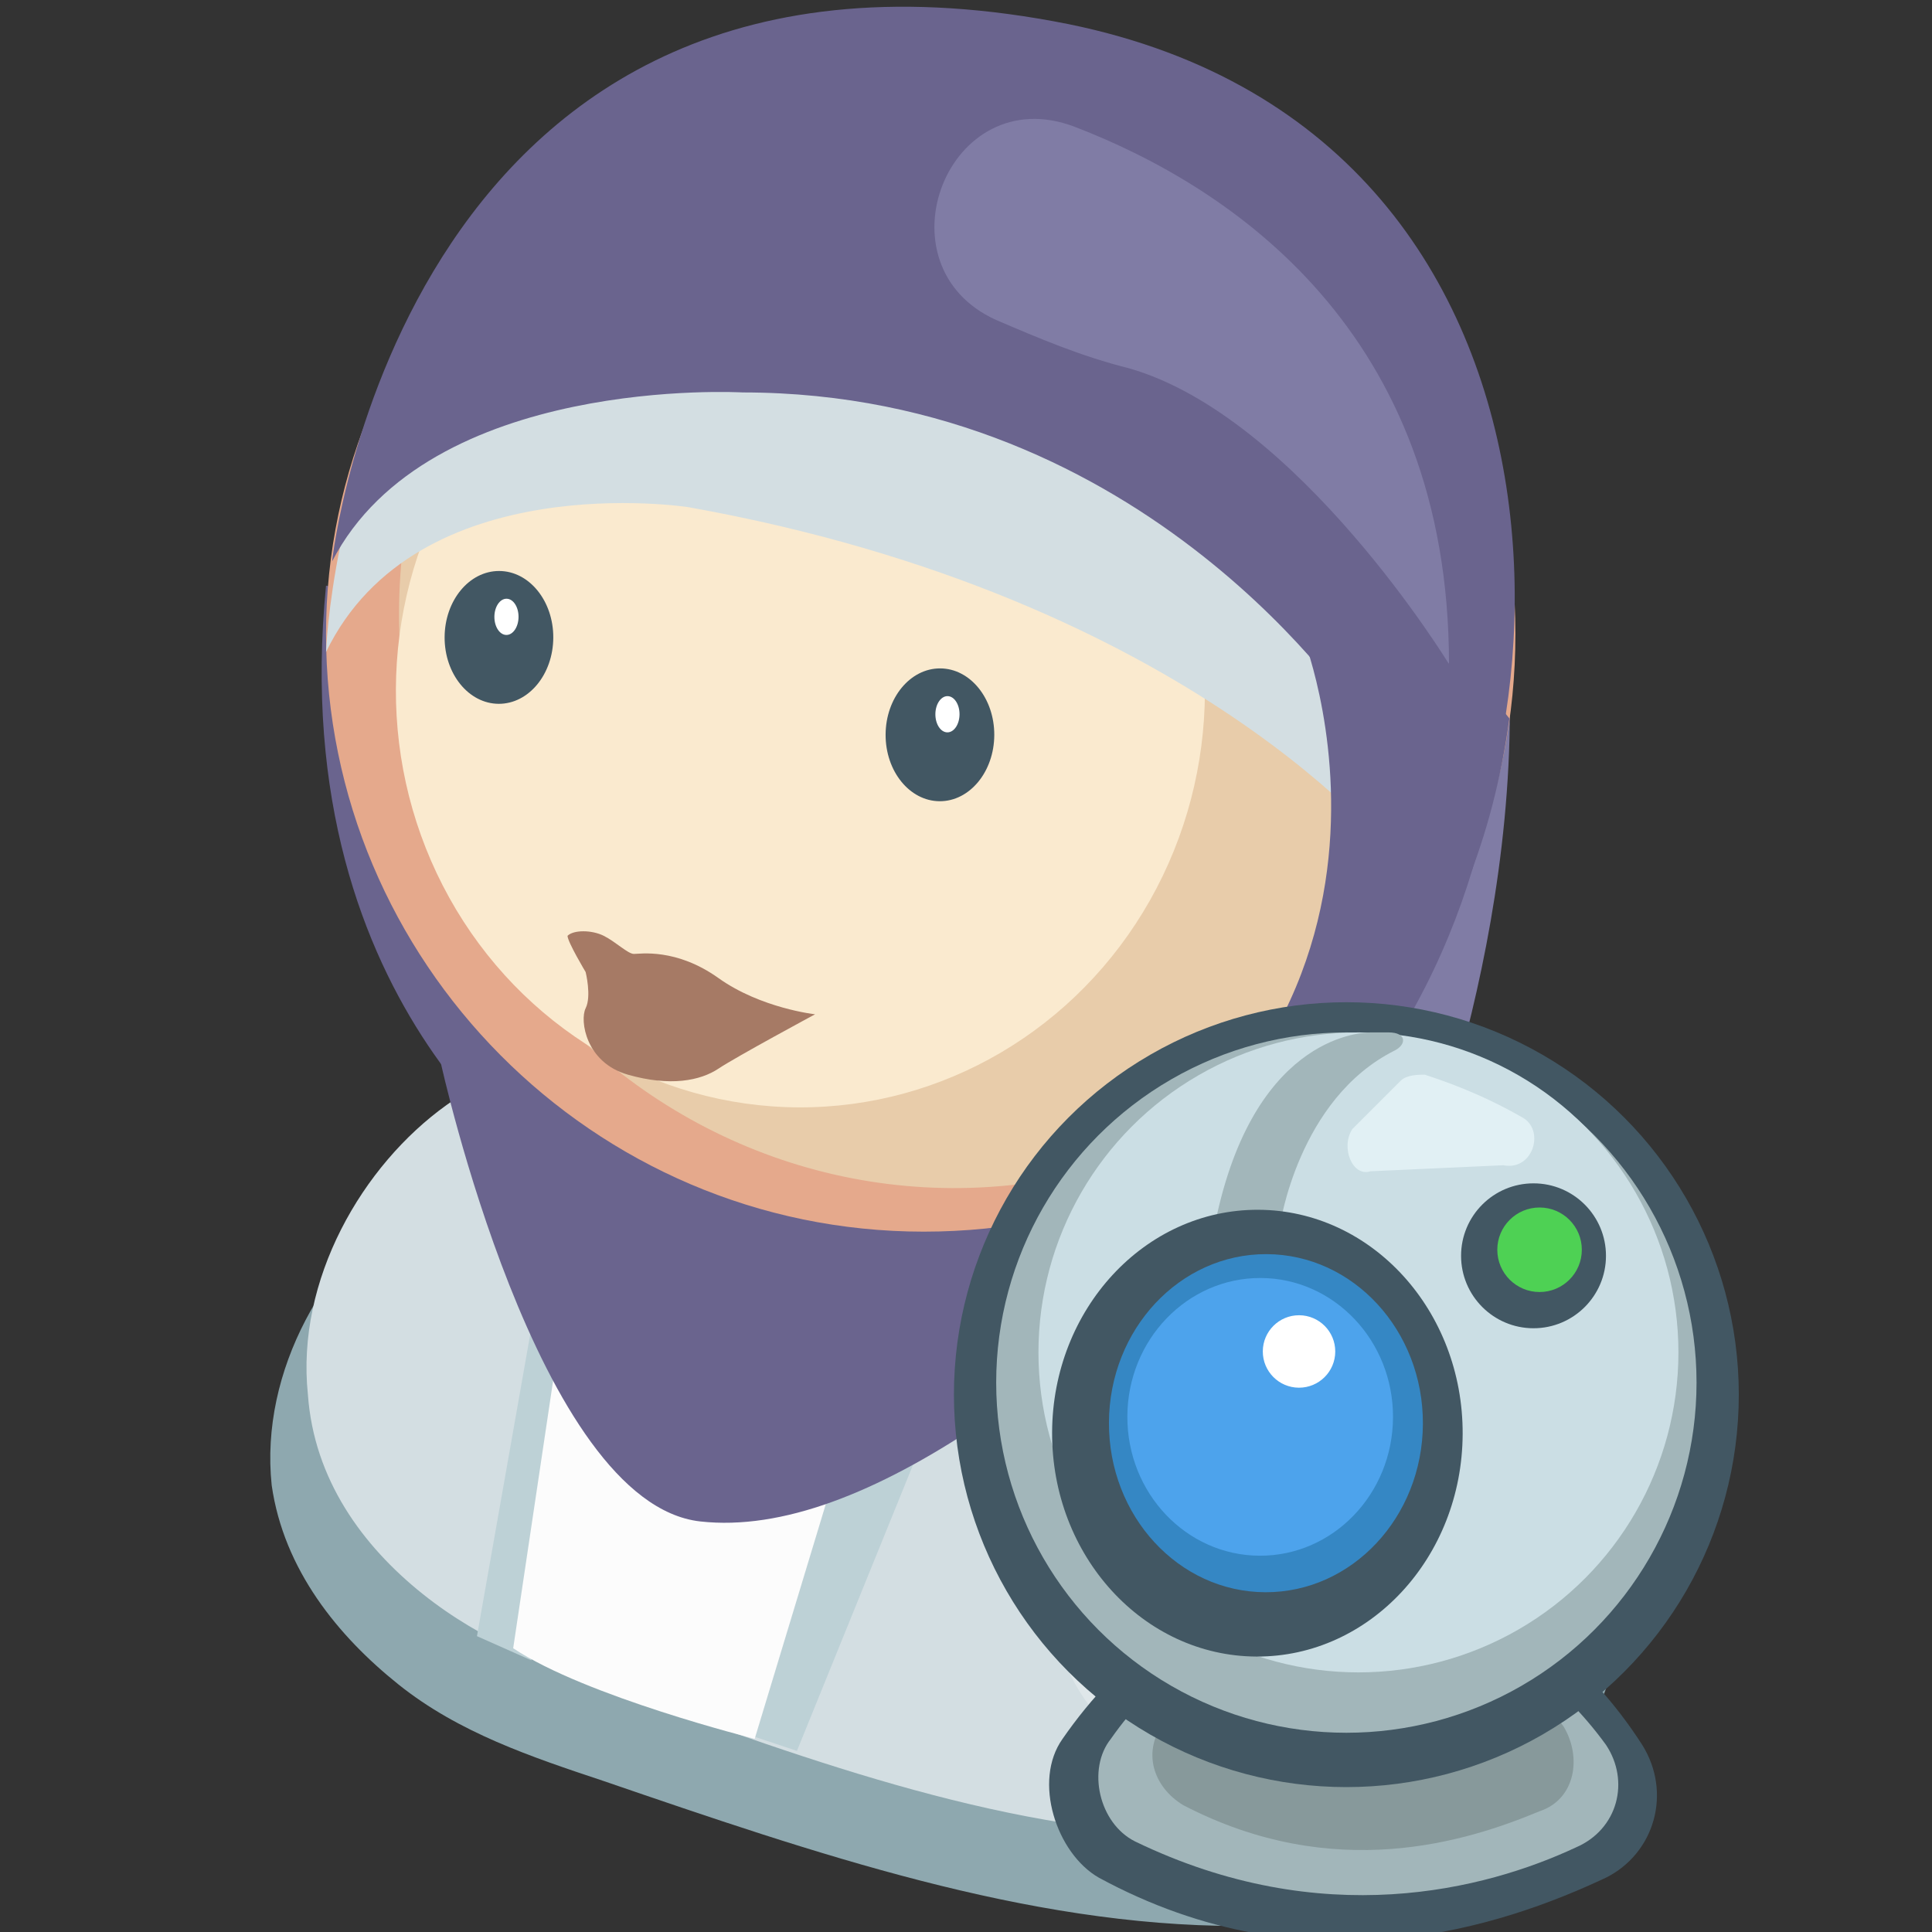 <svg xmlns="http://www.w3.org/2000/svg" viewBox="0 0 32 32">
  <rect x="0" y="0" width="32" height="32" fill="#333333" stroke="none"/>
  <path d="M23.4 19.9s2.1-5 1.5-10l-5.6 7.5 4.1 2.5z" fill="#807ca5"/>
  <path d="M22.2 19.1c2.1.7 4 2.4 4.6 4.8.7 2.5-.3 5.4-2.1 6.8-1.2.9-2.8 1.1-4.2 1.2-3.5 0-7-1.2-10.5-2.4-1.2-.4-2.4-.8-3.4-1.6S4.7 26 4.5 24.6c-.2-1.9.9-3.8 2.4-4.8 2.6-1.7 5.2-2.3 7.9-2.3 2.3.1 5.2.9 7.4 1.6z" fill="#8ea8af"/>
  <path d="M21.8 17.6c1.9.7 3.7 2.4 4.3 4.8.6 2.5-.2 5.4-2 6.8-1.2.9-2.6 1.1-4 1.2-3.3 0-6.6-1.2-9.9-2.4-1.1-.4-2.2-.8-3.2-1.6s-1.8-1.9-1.9-3.3c-.2-1.9.9-3.8 2.3-4.8 2.4-1.7 4.9-2.3 7.5-2.3 2.1.1 4.8.9 6.9 1.6z" fill="#d3dee2"/>
  <path d="M18.4 18.7s-4.2 1.7-7.2 6.5c0 0-1.1-4.1-.4-7.1 0 0 4.2 1.9 7.6.6z" fill="#fff"/>
  <path d="m12.3 28.7 2-6.3 1.7-.3-2.8 6.9zm-4.4-1.6 1.2-6.8 1.7-.3-2 7.5z" fill="#bdd1d6"/>
  <path d="m14.5 22.2-2 6.6s-2.8-.7-4-1.5l1-6.7c.1 0 3.7 1.8 5 1.6z" fill="#fcfcfc"/>
  <path d="M16.1 22s5.5 0 8.3.8c0 0 1.8-.3 1.3-1.5-.4-1.2-1.6-2.8-3.6-3.7.1 0-3.9 4.2-6 4.4z" fill="#807ca5"/>
  <g fill="#6a648e">
    <path d="M24.7 7.9s2.1 8.6-5.8 13.4c0 0-3.3 1.6-6.3 1.1s-4.7-3-3.8-5.1l4.6-6.8 11.3-2.6z"/>
    <path d="M9.3 19.6s-4.6-2.8-3.9-9.9l5.6 1.1-1.7 8.8z"/>
  </g>
  <ellipse transform="matrix(.308 -.951 .951 .308 -10.818 37.346)" cx="20.3" cy="26.1" rx="3.2" ry="2.8" opacity=".28" fill="#fff"/>
  <path d="M25.1 10.5c0 5.5-4.3 9.9-9.8 9.9s-9.9-4.5-9.9-9.9S9.9.6 15.3.6s9.8 4.4 9.8 9.9z" fill="#e5a98c"/>
  <ellipse transform="matrix(.004 -1 1 .004 5.646 25.938)" cx="15.8" cy="10.1" rx="9.5" ry="9.2" fill="#e8ccaa"/>
  <ellipse transform="matrix(.004 -1 1 .004 1.804 24.696)" cx="13.3" cy="11.4" rx="6.9" ry="6.7" fill="#faeacf"/>
  <ellipse transform="matrix(.004 -1 1 .004 3.306 27.722)" cx="15.6" cy="12.2" rx="1.1" ry=".9" fill="#425763"/>
  <ellipse transform="matrix(.004 -1 1 .004 3.83 27.483)" cx="15.7" cy="11.8" rx=".3" ry=".2" fill="#fff"/>
  <ellipse transform="matrix(.004 -1 1 .004 -2.369 18.815)" cx="8.3" cy="10.6" rx="1.1" ry=".9" fill="#425763"/>
  <ellipse transform="matrix(.004 -1 1 .004 -1.845 18.576)" cx="8.4" cy="10.2" rx=".3" ry=".2" fill="#fff"/>
  <path d="M13.5 16.8s-.9-.1-1.6-.6-1.3-.4-1.4-.4-.3-.2-.5-.3-.5-.1-.6 0c0 .1.3.6.3.6s.1.4 0 .6 0 .9.7 1.1 1.2.1 1.5-.1 1.6-.9 1.6-.9z" fill="#a67a65"/>
  <path d="M23.1 14.2s-3.3-4.3-11.7-5.8c0 0-4.5-.7-6 2.4 0 0 .4-11.7 11.8-8.9 9.1 2.2 8.9 11 6 13.7 0-.1.5.1-.1-1.4z" fill="#d3dee2"/>
  <path d="M22.5 11.9S19 6.5 12.3 6.5c0 0-5.2-.3-6.8 2.8 0 0 1.2-11.1 12.2-8.9 9.3 1.9 8.3 13.2 5.2 16 .1 0 .3-3-.4-4.5z" fill="#6a648e"/>
  <path d="M17.8 2.1c2.6 1 6.2 3.4 6.2 8.9 0 0-2.5-4.1-5.3-4.9-.8-.2-1.5-.5-2.2-.8-2-.9-.8-4 1.3-3.2z" fill="#807ca5"/>
  <g fill="#6a648e">
    <path d="M21.6 10.6s2.8 7.2-5.6 10.6c0 0 7.9-1.2 9-9.3 0 0-1.4-1.9-3.4-1.3z"/>
    <path d="M7.3 17.6s1.6 7.3 4.3 7.6 6.3-2.5 10-6.3c0 0-5.3 3.3-8.1 2.8s-6.2-4.1-6.2-4.1z"/>
  </g>
  <path d="M22.7 26.1c.2 0 2.7 0 4.5 2.8.5.8.2 1.8-.6 2.2-1.7.8-4.9 1.9-8.4 0-.7-.4-1.1-1.6-.6-2.3.9-1.3 2.5-2.8 5.1-2.7z" fill="#425763"/>
  <path d="M22.7 26.7c.2 0 2.3 0 3.9 2.2.4.6.2 1.4-.5 1.7-1.5.7-4.2 1.4-7.3-.1-.6-.3-.8-1.2-.4-1.7.7-1 2-2.2 4.3-2.1z" fill="#a2b6ba"/>
  <path d="M22.7 26.8c.2 0 1.9 0 3.2 1.8.3.5.2 1.2-.4 1.4-1.2.5-3.4 1.2-5.9-.1-.5-.3-.7-.9-.3-1.4.4-.8 1.5-1.8 3.4-1.7-.1 0 0 0 0 0z" fill="#87999b"/>
  <circle cx="22.3" cy="23.1" r="6.5" fill="#425763"/>
  <circle cx="22.3" cy="22.9" r="5.8" fill="#a2b6ba"/>
  <circle cx="22.5" cy="22.4" r="5.3" fill="#cbdee4"/>
  <circle cx="25.4" cy="20.8" r="1.2" fill="#425763"/>
  <circle cx="25.5" cy="20.7" r=".7" fill="#4ed154"/>
  <path d="M21.2 20.3s.3-2.1 1.9-2.9c.2-.1.2-.3-.1-.3h-.3c-.2 0-2 .1-2.6 3.3l1.1-.1z" fill="#a2b6ba"/>
  <ellipse transform="matrix(.004 -1 1 .004 -2.957 44.443)" cx="20.8" cy="23.7" rx="3.7" ry="3.4" fill="#425763"/>
  <ellipse transform="matrix(.004 -1 1 .004 -2.716 44.378)" cx="20.9" cy="23.6" rx="2.8" ry="2.6" fill="#3587c4"/>
  <ellipse transform="matrix(.004 -1 1 .004 -2.611 44.274)" cx="20.9" cy="23.4" rx="2.3" ry="2.2" fill="#4da3ec"/>
  <circle transform="matrix(.004 -1 1 .004 -.97 43.795)" cx="21.5" cy="22.4" r=".6" fill="#fff"/>
  <path d="m22.4 18.7.8-.8c.1-.1.3-.1.4-.1.3.1.9.3 1.6.7.4.2.2.9-.3.8l-2.2.1c-.3.1-.5-.4-.3-.7z" fill="#e1f0f4"/>
</svg>
